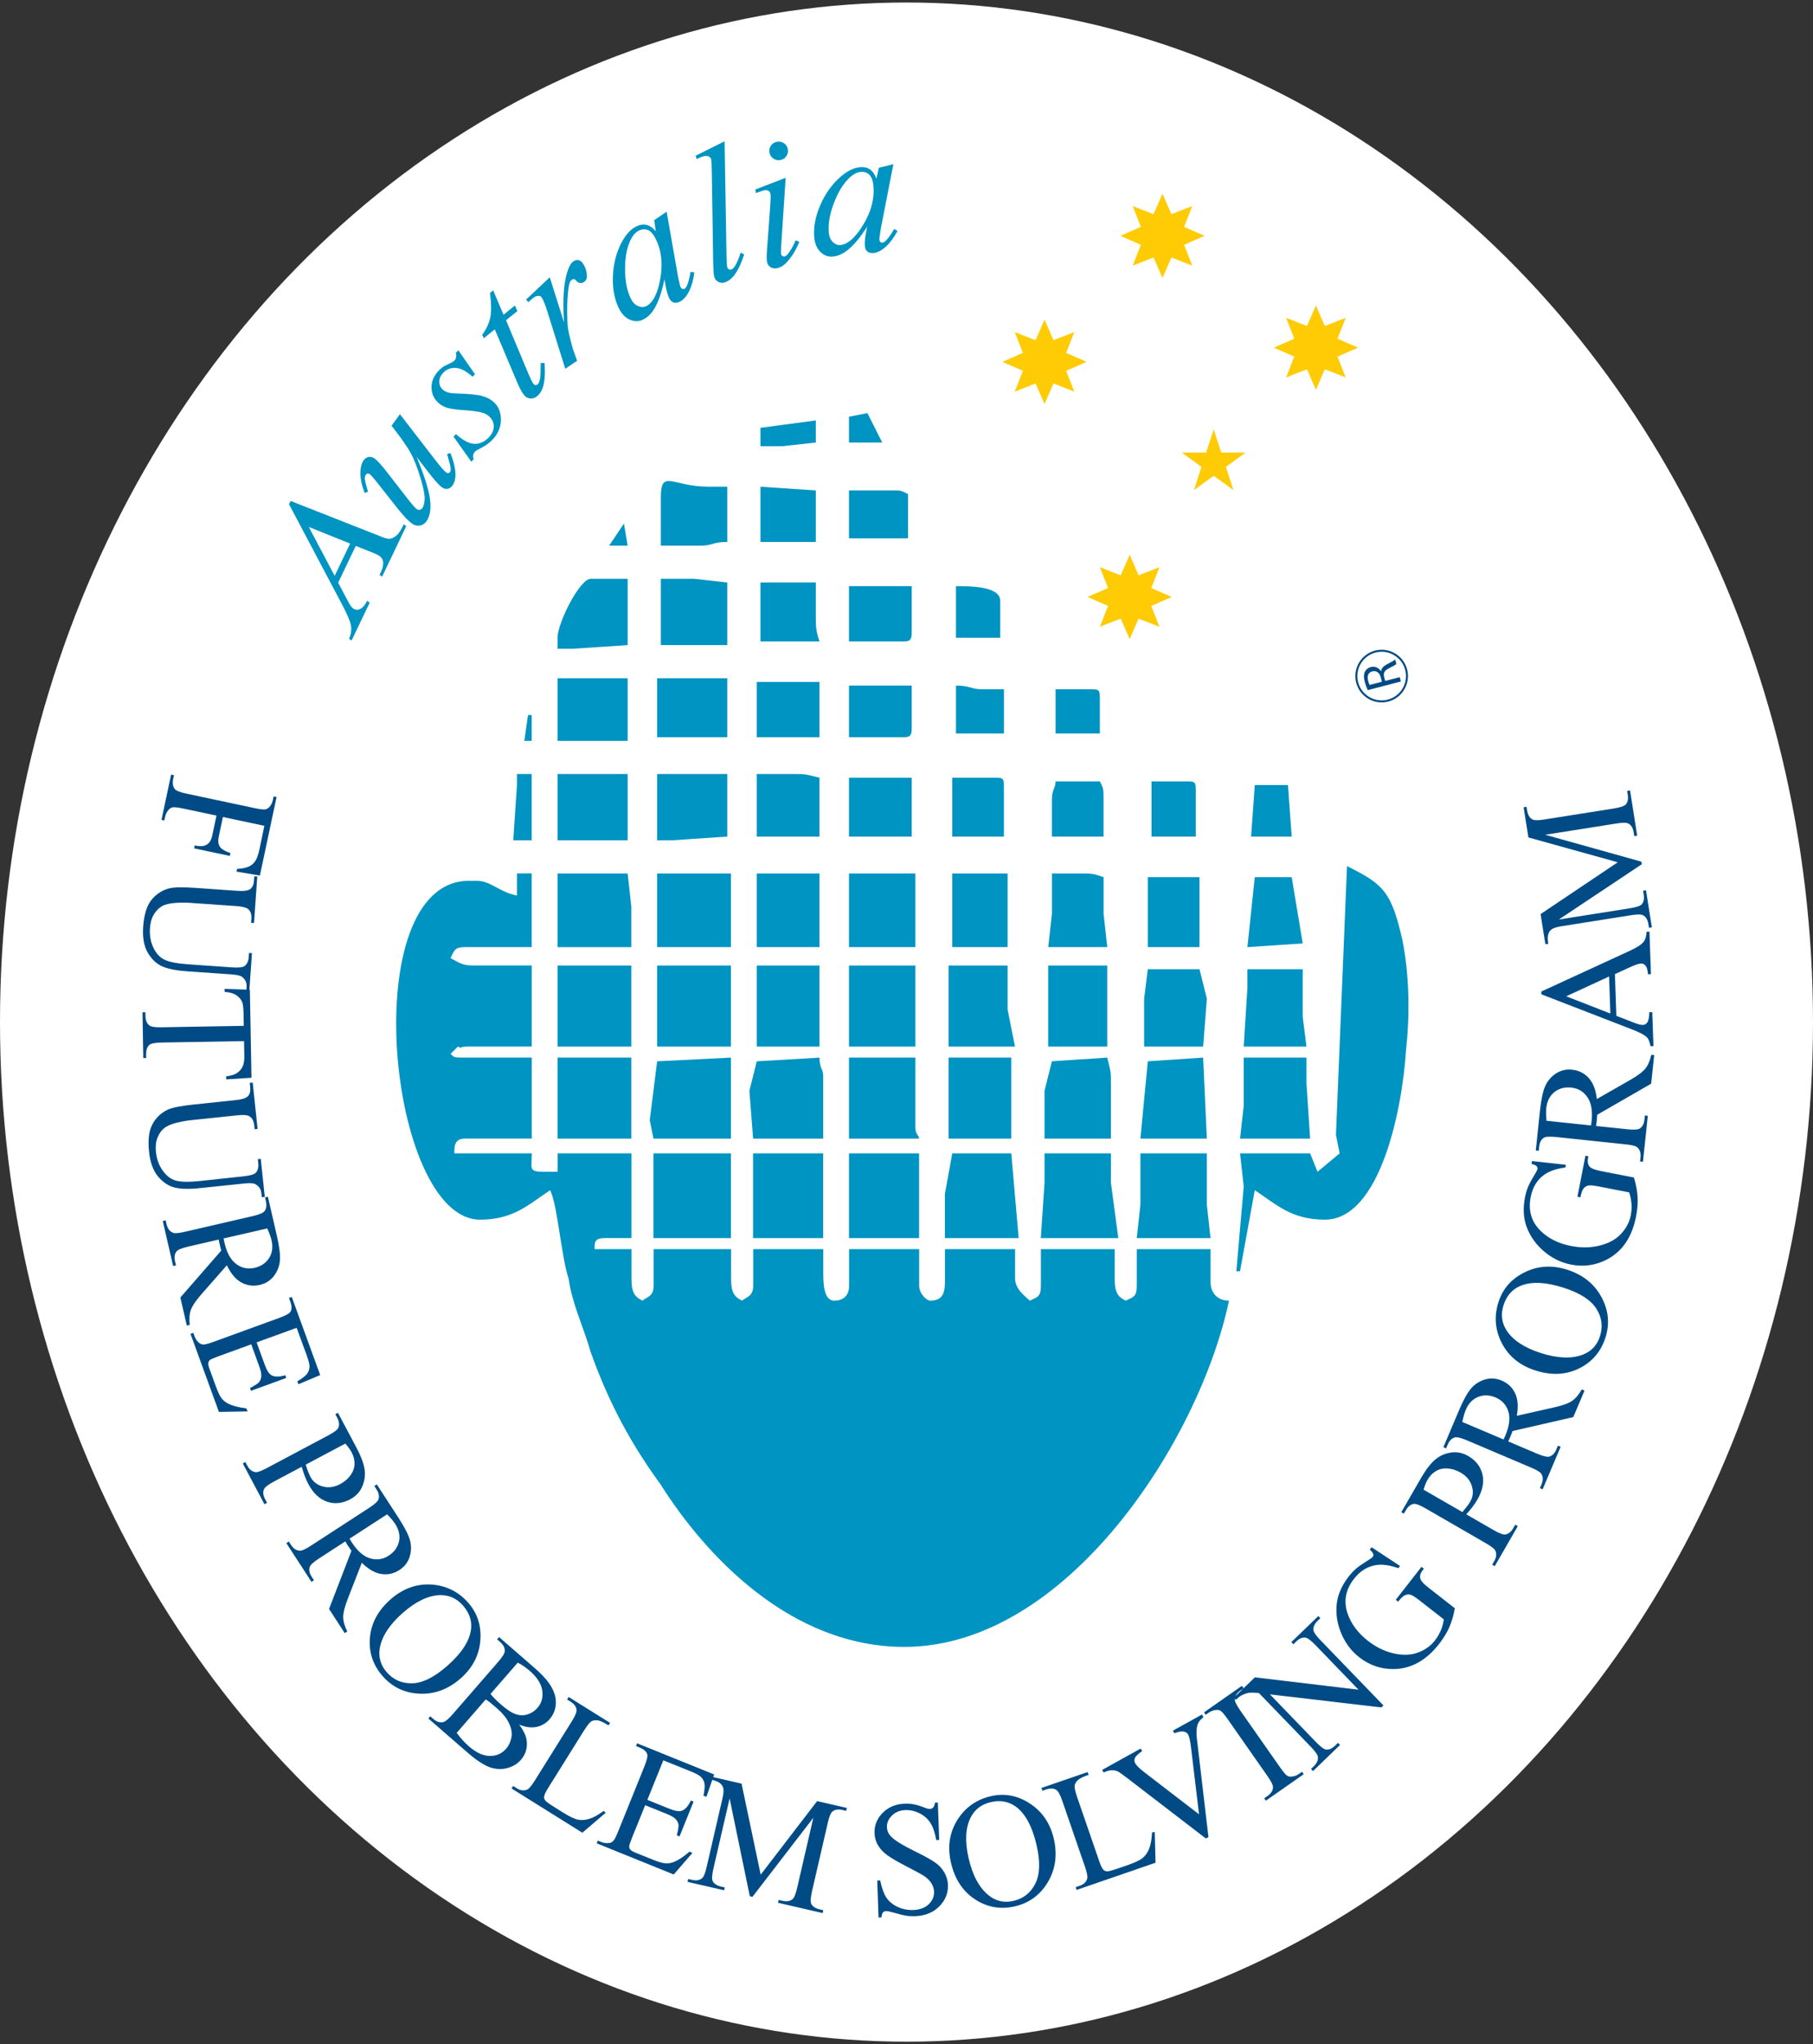 <?xml version="1.0" encoding="utf-8"?>
<!-- Generator: Adobe Illustrator 24.1.2, SVG Export Plug-In . SVG Version: 6.00 Build 0)  -->
<svg version="1.1" id="Layer_1" xmlns="http://www.w3.org/2000/svg" xmlns:xlink="http://www.w3.org/1999/xlink" x="0px" y="0px"
	 viewBox="0 0 454.34 512" style="enable-background:new 0 0 454.34 512;" xml:space="preserve">
<rect x="0" y="0" width="454.34" height="512" fill="#333333" stroke="none"/>
<style type="text/css">
	.st0{fill:#FFFFFF;}
	.st1{clip-path:url(#SVGID_2_);fill-rule:evenodd;clip-rule:evenodd;fill:#0094C2;}
	.st2{clip-path:url(#SVGID_2_);fill-rule:evenodd;clip-rule:evenodd;fill:#FFCB05;}
	.st3{clip-path:url(#SVGID_2_);fill:#004B85;}
	.st4{fill:#004B85;}
	.st5{fill:none;stroke:#004B85;stroke-width:0.5;stroke-miterlimit:10;}
</style>
<g>
	<g>
		<ellipse class="st0" cx="227.17" cy="256" rx="227.17" ry="255.37"/>
		<g>
			<defs>
				<path id="SVGID_1_" d="M227.16,497.65c116.95,0,211.74-108.18,211.74-241.64c0-133.46-94.79-241.65-211.74-241.65
					c-116.93,0-211.73,108.18-211.73,241.65C15.43,389.47,110.24,497.65,227.16,497.65"/>
			</defs>
			<clipPath id="SVGID_2_">
				<use xlink:href="#SVGID_1_"  style="overflow:visible;"/>
			</clipPath>
			<polygon class="st1" points="212.76,104.38 212.76,110.83 221.08,110.83 217.38,103.46 			"/>
			<polygon class="st1" points="190.57,107.15 190.57,111.76 196.12,111.76 204.44,110.83 204.44,105.3 			"/>
			<path class="st1" d="M212.76,134.82h14.79v-11.07c-1.85-0.92-1.85-0.92-3.7-0.92h-11.09V134.82z"/>
			<polygon class="st1" points="190.57,135.74 204.44,135.74 204.44,122.83 190.57,121.91 			"/>
			<polygon class="st1" points="152.66,136.66 157.29,136.66 156.36,131.13 			"/>
			<path class="st1" d="M165.61,124.67v11.99h10.17c2.77,0,2.77-0.92,6.47-0.92v-13.84h-4.62
				C168.38,121.91,165.61,117.29,165.61,124.67z"/>
			<path class="st1" d="M239.57,159.73h11.09v-9.22c0-3.69-7.4-3.69-11.09-3.69V159.73z"/>
			<path class="st1" d="M190.57,160.65h14.79c-0.92-2.77-0.92-3.69-0.92-6.46v-8.3h-13.87V160.65z"/>
			<path class="st1" d="M212.76,160.65h13.87c1.85,0,1.85-0.92,1.85-2.77v-11.07h-15.72V160.65z"/>
			<polygon class="st1" points="165.61,161.57 182.25,161.57 182.25,145.89 173.93,144.97 165.61,144.97 			"/>
			<path class="st1" d="M139.72,159.73v2.77h3.7l13.87-0.92v-16.61h-9.25C145.27,144.97,139.72,156.04,139.72,159.73z"/>
			<path class="st1" d="M239.57,183.71h12.02v-11.07h-5.55c-2.77,0-2.77-0.92-6.47-0.92V183.71z"/>
			<path class="st1" d="M264.53,183.71h11.09v-8.3c0-2.77,0-2.77-2.77-2.77h-8.32V183.71z"/>
			<rect x="164.68" y="169.88" class="st1" width="17.57" height="14.76"/>
			<rect x="189.64" y="170.8" class="st1" width="15.72" height="13.84"/>
			<path class="st1" d="M212.76,184.64h13.87c1.85,0,1.85-0.92,1.85-2.77v-10.15h-15.72V184.64z"/>
			<polygon class="st1" points="131.4,185.56 133.25,185.56 133.25,179.1 132.32,179.1 			"/>
			<rect x="139.72" y="169.88" class="st1" width="17.57" height="15.68"/>
			<path class="st1" d="M189.64,209.54h15.72v-14.76c-3.7-0.92-3.7-0.92-6.47-0.92h-9.25V209.54z"/>
			<rect x="212.76" y="194.78" class="st1" width="15.72" height="14.76"/>
			<path class="st1" d="M238.64,209.54h12.94v-11.99c0-2.77,0-2.77-2.77-2.77h-10.17V209.54z"/>
			<path class="st1" d="M263.61,200.32v9.22h12.94v-9.22c0-2.77,0-2.77-0.93-4.61h-11.09C264.53,197.55,263.61,197.55,263.61,200.32
				z"/>
			<path class="st1" d="M288.57,209.54h11.09v-11.07c0-2.77,0-2.77-2.77-2.77h-8.32V209.54z"/>
			<polygon class="st1" points="313.53,209.54 323.7,209.54 322.77,196.63 314.45,196.63 			"/>
			<polygon class="st1" points="129.55,196.63 128.63,210.47 133.25,210.47 133.25,193.86 129.55,193.86 			"/>
			<rect x="139.72" y="193.86" class="st1" width="17.57" height="16.61"/>
			<polygon class="st1" points="164.68,210.47 168.38,210.47 182.25,209.54 182.25,193.86 164.68,193.86 			"/>
			<polygon class="st1" points="139.72,237.22 158.21,237.22 158.21,227.07 157.29,218.77 139.72,218.77 			"/>
			<rect x="164.68" y="218.77" class="st1" width="18.49" height="18.45"/>
			<rect x="189.64" y="218.77" class="st1" width="15.72" height="18.45"/>
			<rect x="212.76" y="218.77" class="st1" width="16.64" height="18.45"/>
			<rect x="238.64" y="218.77" class="st1" width="13.87" height="18.45"/>
			<path class="st1" d="M263.61,228.91l-0.92,8.3h14.79l-0.92-8.3v-9.22c-2.77-0.92-2.77-0.92-6.47-0.92h-6.47V228.91z"/>
			<rect x="287.64" y="219.69" class="st1" width="12.95" height="17.53"/>
			<polygon class="st1" points="312.6,237.22 326.47,236.3 323.7,219.69 314.45,219.69 			"/>
			<rect x="139.72" y="241.83" class="st1" width="18.49" height="20.3"/>
			<rect x="164.68" y="241.83" class="st1" width="18.49" height="20.3"/>
			<rect x="189.64" y="241.83" class="st1" width="15.72" height="20.3"/>
			<rect x="212.76" y="241.83" class="st1" width="16.64" height="20.3"/>
			<polygon class="st1" points="237.72,262.13 254.36,262.13 252.51,252.9 252.51,241.83 237.72,241.83 			"/>
			<rect x="262.68" y="241.83" class="st1" width="14.79" height="20.3"/>
			<polygon class="st1" points="286.72,250.13 286.72,262.13 301.51,262.13 302.44,250.13 300.59,242.75 287.64,242.75 			"/>
			<polygon class="st1" points="312.6,247.37 311.68,262.13 327.4,262.13 326.47,254.75 326.47,242.75 312.6,242.75 			"/>
			<rect x="139.72" y="264.89" class="st1" width="18.49" height="20.3"/>
			<polygon class="st1" points="162.83,280.58 163.76,285.19 183.17,285.19 183.17,264.89 164.68,265.82 			"/>
			<path class="st1" d="M187.8,273.2l0.93,11.99h17.56v-15.68c0-1.84-0.92-1.84-0.92-4.61l-15.72,0.92L187.8,273.2z"/>
			<path class="st1" d="M212.76,285.19h17.56c0-0.92-0.92-0.92-0.92-2.77v-17.53h-16.64V285.19z"/>
			<rect x="237.72" y="264.89" class="st1" width="15.71" height="20.3"/>
			<path class="st1" d="M261.76,273.2v11.99h16.64v-13.84c0-2.77,0-2.77-0.92-6.46l-13.87,0.92L261.76,273.2z"/>
			<polygon class="st1" points="285.79,285.19 302.44,285.19 301.51,264.89 287.64,265.82 			"/>
			<polygon class="st1" points="311.68,276.89 310.76,285.19 328.32,285.19 327.4,271.35 327.4,264.89 311.68,264.89 			"/>
			<path class="st1" d="M334.79,284.27l0.93,4.61l-5.55,4.61l-1.85-4.61h-17.56l0.92,8.3l-1.85,21.22h0.92l3.7-20.3
				c5.55,3.69,9.24,7.38,17.56,7.38c13.87,0,19.42-27.67,20.34-42.44c0.93-8.3,0.93-18.45-0.92-27.67
				c-2.77-11.99-4.62-13.84-13.87-18.45L334.79,284.27z"/>
			<rect x="163.76" y="288.88" class="st1" width="19.41" height="21.22"/>
			<rect x="188.72" y="288.88" class="st1" width="17.56" height="21.22"/>
			<rect x="212.76" y="288.88" class="st1" width="17.56" height="21.22"/>
			<polygon class="st1" points="236.79,299.03 236.79,310.1 255.28,310.1 253.43,288.88 238.64,288.88 			"/>
			<polygon class="st1" points="261.76,296.26 260.83,310.1 280.25,310.1 278.4,296.26 278.4,288.88 261.76,288.88 			"/>
			<polygon class="st1" points="285.79,301.79 284.87,310.1 303.36,310.1 302.44,301.79 302.44,288.88 285.79,288.88 			"/>
			<path class="st1" d="M112.91,239.98c0.93-1.84,0.93-2.77,3.7-2.77h16.64v-18.45h-3.7v5.54c-4.62-0.92-6.47-3.69-10.17-3.69h-1.85
				c-28.66,0-20.34,84.87,2.77,84.87c8.32,0,12.02-3.69,17.57-7.38c1.85,3.69,2.77,16.6,4.62,22.14c0.92,6.46,3.7,11.99,5.55,18.45
				c4.62,12.92,10.17,23.06,17.57,33.21c11.09,17.53,32.36,40.59,61.02,40.59c40.68,0,73.96-51.66,81.36-86.72
				c-2.77,0-4.62-1.84-4.62-4.61v-8.3h-18.49v9.22c0,2.77-0.92,2.77-2.77,3.69c-1.85-0.92-2.77-1.84-2.77-5.53v-7.38h-18.49v9.22
				c0,2.77-0.92,2.77-2.77,3.69c-0.93-0.92-3.7-2.77-3.7-5.53v-7.38h-17.57v7.38c0,2.77,0,5.53-3.7,5.53
				c-0.93,0-2.77-1.84-2.77-3.69v-9.22h-17.56v9.22c0,2.77-1.85,3.69-3.7,3.69c-2.77,0-2.77-4.61-2.77-7.38v-5.53h-17.56v9.22
				c0,2.77-1.85,2.77-2.77,3.69c-1.85-0.92-2.77-1.84-2.77-5.53v-7.38h-19.41v9.22c0,2.77-1.85,2.77-2.78,3.69
				c-1.85-0.92-2.77-1.84-2.77-5.53v-7.38h-9.25c0-1.84,0-2.77,2.77-2.77h6.47v-21.22h-18.49v4.61h-3.7c-3.7,0-2.77-0.92-2.77-4.61
				h-19.42c0-1.84,0-3.69,2.77-3.69h16.64v-20.3h-17.57c-1.85,0-1.85,0-2.78-0.92l1.85-1.84c1.85,0.92-0.92,0,2.77,0h15.72v-20.3
				h-14.79C115.68,241.83,114.76,240.91,112.91,239.98z"/>
			<polygon class="st2" points="291.32,48.52 293.56,53.65 298.78,51.61 296.74,56.83 301.88,59.07 296.74,61.32 298.78,66.54 
				293.56,64.49 291.32,69.63 289.08,64.49 283.86,66.54 285.9,61.32 280.76,59.07 285.9,56.83 283.86,51.61 289.08,53.65 			"/>
			<polygon class="st2" points="261.76,80.07 264.01,85.21 269.23,83.17 267.18,88.39 272.32,90.63 267.18,92.88 269.23,98.09 
				264.01,96.05 261.76,101.19 259.52,96.05 254.3,98.09 256.34,92.88 251.21,90.63 256.34,88.39 254.3,83.17 259.52,85.21 			"/>
			<polygon class="st2" points="329.77,76.52 332.01,81.66 337.23,79.61 335.19,84.83 340.32,87.08 335.19,89.32 337.23,94.54 
				332.01,92.49 329.77,97.63 327.52,92.49 322.3,94.54 324.35,89.32 319.21,87.08 324.35,84.83 322.3,79.61 327.52,81.66 			"/>
			<polygon class="st2" points="283.1,138.97 285.34,144.1 290.56,142.06 288.52,147.28 293.65,149.52 288.52,151.77 290.56,156.99 
				285.34,154.94 283.1,160.08 280.85,154.94 275.63,156.99 277.68,151.77 272.54,149.52 277.68,147.28 275.63,142.06 280.85,144.1 
							"/>
			<polygon class="st2" points="304.16,107.56 306.05,113.35 312.14,113.36 307.21,116.94 309.09,122.74 304.16,119.17 
				299.22,122.74 301.09,116.94 296.17,113.36 302.26,113.35 			"/>
			<path class="st1" d="M215.69,43.06c-0.99,0.09-2,0.65-3.04,1.68c-1.47,1.46-2.7,3.54-3.72,6.24c-1.01,2.7-1.42,5.1-1.24,7.2
				c0.09,1.06,0.44,1.87,1.01,2.44c0.58,0.57,1.22,0.82,1.9,0.75c1.69-0.15,3.42-1.56,5.19-4.23c2.36-3.56,3.39-7.08,3.09-10.57
				c-0.12-1.32-0.45-2.25-1.02-2.8C217.31,43.22,216.58,42.99,215.69,43.06z M223.88,41.13l-3.16,16.19l-0.32,2.17
				c-0.03,0.2-0.04,0.37-0.03,0.51c0.02,0.25,0.12,0.46,0.29,0.63c0.14,0.13,0.3,0.18,0.49,0.16c0.2-0.02,0.45-0.16,0.76-0.43
				c0.57-0.51,1.29-1.51,2.18-3.01l0.84,0.49c-0.93,1.71-1.93,3.04-2.98,3.99c-1.06,0.94-2.08,1.46-3.04,1.54
				c-0.67,0.06-1.18-0.06-1.55-0.37c-0.36-0.3-0.57-0.77-0.63-1.41c-0.07-0.76,0.02-1.77,0.25-3.05l0.33-1.78
				c-1.8,2.83-3.51,4.85-5.13,6.06c-1.16,0.86-2.33,1.35-3.51,1.45c-1.14,0.1-2.15-0.28-3.06-1.15c-0.91-0.87-1.43-2.13-1.57-3.77
				c-0.21-2.47,0.3-5.14,1.54-8.01c1.25-2.87,2.94-5.22,5.08-7.07c1.67-1.46,3.29-2.26,4.89-2.4c0.95-0.08,1.76,0.09,2.43,0.53
				c0.67,0.45,1.22,1.22,1.65,2.35l0.61-2.73L223.88,41.13z"/>
			<path class="st1" d="M196.89,44.53l-1.12,16.99c-0.07,1.15-0.09,1.83-0.05,2.04c0.05,0.25,0.16,0.43,0.35,0.55
				c0.18,0.12,0.37,0.16,0.56,0.12c0.23-0.05,0.47-0.23,0.74-0.54c0.73-0.87,1.4-2.03,2.01-3.49l0.92,0.35
				c-0.7,1.81-1.64,3.4-2.81,4.78c-0.87,1.03-1.77,1.64-2.72,1.84c-0.62,0.13-1.17,0.05-1.65-0.23c-0.48-0.29-0.77-0.72-0.89-1.29
				c-0.12-0.56-0.13-1.54-0.03-2.93l0.8-10.88c0.13-1.77,0.16-2.88,0.06-3.31c-0.07-0.34-0.25-0.58-0.53-0.75
				c-0.28-0.17-0.63-0.2-1.04-0.11c-0.33,0.07-1.01,0.3-2.03,0.69l-0.19-0.89L196.89,44.53z"/>
			<path class="st1" d="M194.66,35.52c0.64-0.14,1.23-0.03,1.76,0.32c0.53,0.35,0.87,0.84,1.01,1.48c0.13,0.62,0.02,1.2-0.34,1.75
				c-0.35,0.55-0.84,0.88-1.47,1.01c-0.62,0.13-1.21,0.03-1.76-0.33c-0.54-0.36-0.88-0.84-1.01-1.47c-0.14-0.65-0.03-1.23,0.32-1.76
				C193.52,35.99,194.02,35.65,194.66,35.52z"/>
			<path class="st1" d="M181.58,35.39l0.49,28.95c0.03,1.44,0.1,2.32,0.19,2.61c0.07,0.22,0.19,0.38,0.38,0.49
				c0.18,0.1,0.38,0.12,0.6,0.06c0.28-0.09,0.55-0.3,0.8-0.66c0.58-0.85,1.11-2.04,1.57-3.58l0.88,0.49
				c-0.81,2.43-1.68,4.22-2.64,5.38c-0.71,0.83-1.45,1.37-2.25,1.61c-0.57,0.17-1.1,0.13-1.6-0.15c-0.5-0.27-0.83-0.66-0.98-1.17
				c-0.17-0.54-0.25-1.71-0.29-3.52l-0.35-22.83c-0.03-1.87-0.09-2.93-0.16-3.18c-0.11-0.36-0.34-0.6-0.7-0.75
				c-0.35-0.14-0.83-0.12-1.42,0.06c-0.34,0.11-0.85,0.32-1.52,0.63L174.33,39L181.58,35.39z"/>
			<path class="st1" d="M160.11,57.76c-0.9,0.44-1.64,1.32-2.24,2.66c-0.85,1.89-1.25,4.27-1.23,7.16c0.03,2.88,0.5,5.27,1.42,7.16
				c0.47,0.96,1.08,1.59,1.82,1.91c0.74,0.32,1.43,0.33,2.05,0.03c1.52-0.74,2.64-2.68,3.33-5.81c0.93-4.17,0.63-7.83-0.91-10.98
				c-0.58-1.19-1.23-1.94-1.96-2.25C161.67,57.33,160.91,57.37,160.11,57.76z M167.06,53.02l2.85,16.24l0.47,2.14
				c0.04,0.2,0.1,0.36,0.16,0.49c0.11,0.22,0.28,0.39,0.49,0.49l0.51-0.02c0.18-0.09,0.36-0.31,0.55-0.68
				c0.35-0.68,0.67-1.87,0.96-3.59l0.96,0.15c-0.26,1.93-0.71,3.53-1.36,4.79c-0.65,1.26-1.42,2.1-2.28,2.53
				c-0.6,0.29-1.13,0.36-1.58,0.21c-0.45-0.15-0.81-0.52-1.09-1.09c-0.33-0.68-0.62-1.66-0.86-2.94l-0.33-1.78
				c-0.67,3.29-1.54,5.79-2.62,7.49c-0.77,1.22-1.69,2.1-2.76,2.61c-1.03,0.5-2.11,0.51-3.27,0.02c-1.16-0.48-2.09-1.47-2.82-2.96
				c-1.08-2.23-1.57-4.9-1.44-8.03c0.14-3.12,0.87-5.93,2.21-8.42c1.03-1.96,2.27-3.29,3.7-3.99c0.86-0.42,1.67-0.54,2.46-0.37
				c0.79,0.18,1.58,0.7,2.38,1.6l-0.41-2.77L167.06,53.02z"/>
			<path class="st1" d="M131.82,75.05l5.96-5.6l3.56,11.3c-0.34-5.39-0.11-9.48,0.71-12.26c0.45-1.58,1.01-2.6,1.67-3.04
				c0.42-0.28,0.85-0.39,1.26-0.3c0.41,0.09,0.79,0.37,1.11,0.84c0.57,0.85,0.91,1.81,0.98,2.89c0.08,0.79-0.16,1.38-0.75,1.77
				c-0.3,0.2-0.62,0.28-0.97,0.23c-0.34-0.05-0.67-0.26-0.99-0.62c-0.2-0.23-0.36-0.35-0.5-0.37l-0.47,0.1
				c-0.22,0.15-0.39,0.34-0.52,0.57c-0.21,0.41-0.38,1.26-0.51,2.54c-0.22,1.99-0.28,4.41-0.17,7.28c0.03,1.22,0.21,2.5,0.55,3.83
				c0.45,1.84,0.74,2.94,0.86,3.29l1.03,2.86l-2.97,2l-4.53-14.46c-0.53-1.68-0.99-2.81-1.4-3.41c-0.16-0.23-0.38-0.36-0.68-0.38
				c-0.4-0.04-0.81,0.09-1.24,0.38c-0.27,0.18-0.74,0.58-1.38,1.18L131.82,75.05z"/>
			<path class="st1" d="M123.6,72.74l2.58,6.09l2.85-2.31l0.62,1.4l-2.84,2.29l5.55,13.25c0.6,1.43,1.03,2.31,1.3,2.65
				c0.17,0.21,0.35,0.33,0.54,0.36l0.47-0.12c0.3-0.25,0.54-0.78,0.69-1.61c0.09-0.48,0.14-1.75,0.13-3.81l0.97-0.03
				c0.2,2.53,0.07,4.53-0.38,6c-0.3,1.01-0.81,1.79-1.5,2.35c-0.53,0.43-1.1,0.62-1.71,0.56c-0.61-0.06-1.13-0.35-1.55-0.87
				c-0.53-0.65-1.15-1.81-1.84-3.47l-5.49-12.98l-2.74,2.22l-0.4-0.86c1.04-1.44,1.71-2.88,2.01-4.32c0.31-1.44,0.28-3.49-0.07-6.16
				L123.6,72.74z"/>
			<path class="st1" d="M114.86,87.73l4.17,6.01l-0.6,0.62c-1.56-1.39-2.96-2.13-4.2-2.21c-1.25-0.07-2.29,0.32-3.12,1.18
				c-0.67,0.7-1.02,1.44-1.03,2.21c-0.02,0.77,0.25,1.42,0.78,1.95c0.37,0.36,0.8,0.62,1.29,0.77c0.49,0.17,1.31,0.27,2.45,0.3
				c3,0.08,5.11,0.29,6.32,0.65c1.22,0.36,2.19,0.88,2.91,1.57c1.17,1.13,1.73,2.61,1.7,4.45c-0.03,1.84-0.76,3.5-2.19,4.98
				c-0.78,0.81-1.87,1.56-3.27,2.25c-0.49,0.23-0.83,0.46-1.03,0.66c-0.49,0.51-0.6,1.13-0.33,1.89l-0.6,0.63l-4.46-6.29l0.6-0.62
				c1.77,1.58,3.32,2.39,4.64,2.43c1.32,0.04,2.53-0.49,3.6-1.6c0.82-0.85,1.23-1.76,1.24-2.72c0.01-0.96-0.34-1.77-1.04-2.44
				c-0.45-0.43-0.95-0.75-1.5-0.94c-0.98-0.33-2.54-0.57-4.7-0.71c-2.15-0.15-3.68-0.36-4.55-0.65c-0.87-0.29-1.6-0.72-2.19-1.3
				c-1.09-1.05-1.62-2.33-1.61-3.85c0.01-1.52,0.62-2.89,1.82-4.14c0.35-0.36,0.69-0.66,1.02-0.9c0.18-0.12,0.66-0.37,1.44-0.74
				c0.77-0.36,1.25-0.64,1.44-0.84c0.46-0.48,0.59-1.14,0.38-1.96L114.86,87.73z"/>
			<path class="st1" d="M100.22,103.74l8.88,11.49c1.32,1.71,2.2,2.73,2.64,3.04c0.23,0.16,0.43,0.24,0.59,0.25l0.4-0.22
				c0.16-0.21,0.23-0.52,0.22-0.92c-0.01-0.4-0.31-1.62-0.91-3.66l0.84-0.25c0.85,2.14,1.27,4,1.26,5.59
				c-0.03,1.04-0.27,1.88-0.74,2.53c-0.36,0.49-0.77,0.77-1.25,0.85c-0.48,0.08-0.94-0.05-1.38-0.36c-0.43-0.32-0.93-0.81-1.53-1.48
				c-0.78-0.88-2.4-2.93-4.84-6.15c1.96,4.7,3.09,8.26,3.37,10.68c0.29,2.41-0.02,4.24-0.92,5.47c-0.42,0.58-0.98,0.93-1.67,1.04
				c-0.7,0.1-1.35-0.06-1.97-0.52c-0.94-0.68-2.19-2.02-3.75-3.99l-4.65-5.89c-1.11-1.43-1.83-2.25-2.17-2.5
				c-0.15-0.11-0.32-0.16-0.5-0.12c-0.19,0.02-0.32,0.1-0.42,0.23c-0.19,0.27-0.29,0.6-0.29,1c-0.01,0.4,0.26,1.51,0.79,3.32
				l-0.84,0.29c-0.78-2.01-1.13-3.8-1.05-5.36c0.04-1.2,0.31-2.14,0.81-2.82c0.34-0.47,0.77-0.75,1.27-0.83
				c0.51-0.07,1,0.05,1.47,0.4c0.68,0.49,1.72,1.63,3.1,3.41l4.82,6.21c1.31,1.7,2.18,2.71,2.63,3.04c0.24,0.17,0.49,0.24,0.75,0.18
				c0.26-0.05,0.49-0.21,0.68-0.47c0.3-0.42,0.49-1.11,0.55-2.08c0.07-0.97-0.2-2.53-0.82-4.69c-0.62-2.16-1.3-4.05-2.02-5.69
				c-0.73-1.63-2.17-3.86-4.31-6.66l-1.14-1.46L100.22,103.74z"/>
			<path class="st1" d="M77.39,131.98l6.48,12.25l3.87-8.08L77.39,131.98z M72.83,125.47l21.9,8.62c1.02,0.42,1.7,0.66,2.04,0.75
				c0.54,0.15,1.02,0.15,1.42-0.02c0.53-0.19,1.02-0.52,1.46-0.98c0.44-0.47,0.95-1.31,1.53-2.52l0.63,0.46l-6.05,12.65l-0.63-0.46
				l0.26-0.54c0.49-1.03,0.7-1.92,0.63-2.67c-0.05-0.52-0.3-0.99-0.78-1.41c-0.35-0.28-1.25-0.72-2.75-1.29l-3.34-1.32l-4.4,9.2
				l2.26,4.29c0.5,0.97,0.9,1.6,1.18,1.89c0.29,0.29,0.59,0.48,0.92,0.57c0.44,0.12,0.91,0.02,1.42-0.31
				c0.51-0.33,1.01-0.96,1.49-1.9l0.63,0.46l-4.55,9.5l-0.63-0.46c0.52-1.18,0.67-2.3,0.47-3.37c-0.21-1.06-0.93-2.75-2.15-5.08
				L72.43,126.3L72.83,125.47z"/>
			<path class="st3" d="M403.24,244.58l-10.75,4.96l11.07,4.31L403.24,244.58z M404.7,243.98l0.36,10.45l4.32,1.68
				c1.06,0.42,1.85,0.62,2.37,0.6c0.41-0.02,0.76-0.22,1.06-0.62c0.3-0.41,0.47-1.26,0.52-2.56l0.73-0.03l0.3,8.5l-0.73,0.03
				c-0.24-1.12-0.53-1.84-0.86-2.16c-0.66-0.66-1.98-1.36-3.96-2.11l-22.54-8.72l-0.02-0.69l22.12-10.18
				c1.78-0.82,2.93-1.55,3.44-2.18c0.52-0.64,0.79-1.51,0.82-2.61l0.73-0.03l0.37,10.65l-0.73,0.03c-0.09-1.07-0.3-1.79-0.62-2.16
				c-0.31-0.37-0.69-0.55-1.13-0.53c-0.59,0.02-1.49,0.32-2.74,0.9L404.7,243.98z M398.72,281.89c0.03-0.26,0.05-0.48,0.08-0.66
				c0.02-0.18,0.05-0.34,0.06-0.45c0.27-2.56-0.08-4.55-1.06-5.97c-0.97-1.42-2.32-2.22-4.03-2.4c-1.68-0.18-3.1,0.21-4.26,1.14
				c-1.16,0.94-1.83,2.27-2.01,4.01c-0.08,0.76-0.06,1.81,0.05,3.15L398.72,281.89z M414.54,264.26l-0.76,7.17l-13.51,7.78
				c-0.05,0.67-0.09,1.22-0.14,1.65c-0.02,0.17-0.04,0.35-0.06,0.55c-0.03,0.2-0.05,0.4-0.09,0.61l7.8,0.82
				c1.69,0.18,2.76,0.1,3.21-0.22c0.63-0.45,1.01-1.17,1.11-2.17l0.11-1.06l0.73,0.08l-1.21,11.51l-0.73-0.08l0.11-1.01
				c0.12-1.14-0.17-1.99-0.85-2.55c-0.38-0.32-1.34-0.57-2.87-0.72l-17.36-1.83c-1.69-0.18-2.76-0.1-3.2,0.22
				c-0.64,0.45-1.01,1.19-1.11,2.21l-0.11,1.01l-0.74-0.08l1.03-9.78c0.3-2.85,0.73-4.94,1.29-6.24c0.56-1.31,1.44-2.38,2.66-3.21
				c1.22-0.82,2.6-1.16,4.15-0.99c1.65,0.17,3.03,0.86,4.13,2.07c1.1,1.2,1.78,2.96,2.04,5.27l8.29-4.74
				c1.9-1.08,3.2-2.05,3.87-2.89c0.67-0.85,1.17-2,1.49-3.45L414.54,264.26z M383.92,290.8l8.49,0.94l-0.13,0.68
				c-2.22,0.29-3.96,0.88-5.23,1.77c-1.83,1.28-2.98,3.16-3.46,5.64c-0.66,3.38,0.18,6.21,2.51,8.48c1.97,1.91,4.51,3.17,7.63,3.77
				c2.53,0.49,4.93,0.45,7.2-0.12c2.28-0.58,4.06-1.56,5.33-2.95c1.28-1.39,2.09-2.93,2.41-4.6c0.19-0.98,0.25-1.94,0.18-2.91
				c-0.07-0.96-0.27-1.91-0.58-2.85l-7.67-1.49c-1.33-0.26-2.21-0.33-2.67-0.21c-0.45,0.12-0.82,0.37-1.12,0.76
				c-0.3,0.38-0.55,1.11-0.76,2.17l-0.74-0.14l2-10.27l0.74,0.15l-0.09,0.49c-0.2,1.02,0.01,1.78,0.61,2.29
				c0.43,0.35,1.36,0.67,2.77,0.94l8.12,1.58c0.51,1.66,0.82,3.26,0.92,4.78c0.1,1.54-0.03,3.19-0.38,4.98
				c-1,5.12-3.39,8.69-7.19,10.72c-2.86,1.52-5.89,1.96-9.11,1.33c-2.33-0.45-4.46-1.45-6.38-2.99c-2.28-1.82-3.88-4.03-4.8-6.61
				c-0.76-2.16-0.87-4.57-0.36-7.21c0.19-0.97,0.43-1.83,0.75-2.59c0.31-0.76,0.87-1.81,1.69-3.15c0.41-0.67,0.64-1.14,0.69-1.39
				c0.05-0.25-0.02-0.48-0.22-0.7c-0.19-0.22-0.62-0.41-1.27-0.58L383.92,290.8z M376.8,326.87c-0.75,2.3-0.49,4.42,0.76,6.37
				c1.56,2.41,4.38,4.29,8.48,5.62c4.2,1.36,7.72,1.51,10.56,0.46c2.17-0.82,3.62-2.36,4.35-4.62c0.78-2.41,0.49-4.71-0.88-6.89
				c-1.37-2.18-4.08-3.94-8.14-5.25c-4.39-1.43-7.95-1.62-10.67-0.59C379.08,322.79,377.6,324.42,376.8,326.87z M375.54,326.07
				c1.08-3.34,3.28-5.82,6.61-7.44c3.33-1.62,6.88-1.82,10.67-0.59c3.91,1.27,6.74,3.56,8.52,6.86c1.78,3.3,2.1,6.7,0.96,10.2
				c-1.15,3.53-3.37,6.09-6.67,7.69c-3.3,1.59-6.94,1.74-10.93,0.44c-4.08-1.33-6.95-3.79-8.63-7.41
				C374.62,332.67,374.45,329.43,375.54,326.07z M376.8,360.54c0.1-0.24,0.19-0.44,0.26-0.6l0.19-0.41
				c1.01-2.37,1.25-4.38,0.74-6.02c-0.52-1.64-1.57-2.8-3.16-3.48c-1.55-0.66-3.02-0.7-4.41-0.15c-1.38,0.56-2.42,1.64-3.1,3.24
				c-0.3,0.71-0.59,1.72-0.87,3.03L376.8,360.54z M397.08,348.3l-2.82,6.64l-15.2,3.48c-0.24,0.63-0.44,1.14-0.61,1.53
				c-0.07,0.16-0.14,0.33-0.22,0.51c-0.08,0.18-0.17,0.36-0.27,0.56l7.22,3.07c1.57,0.66,2.61,0.9,3.14,0.72
				c0.74-0.24,1.3-0.82,1.69-1.75l0.41-0.98l0.68,0.29l-4.52,10.65l-0.68-0.29l0.4-0.93c0.45-1.05,0.42-1.95-0.07-2.69
				c-0.27-0.42-1.12-0.93-2.53-1.53l-16.07-6.82c-1.56-0.66-2.61-0.9-3.13-0.72c-0.74,0.25-1.31,0.85-1.71,1.79l-0.4,0.93
				l-0.68-0.29l3.84-9.06c1.12-2.64,2.14-4.5,3.06-5.59c0.91-1.09,2.07-1.86,3.48-2.29c1.41-0.43,2.82-0.34,4.25,0.26
				c1.53,0.65,2.65,1.71,3.35,3.18c0.7,1.47,0.84,3.35,0.42,5.64l9.31-2.1c2.14-0.47,3.66-1.02,4.55-1.64
				c0.89-0.62,1.7-1.57,2.43-2.87L397.08,348.3z M366.47,378.72c0.47-0.55,0.87-1.04,1.2-1.47c0.33-0.44,0.59-0.83,0.78-1.16
				c0.69-1.19,0.83-2.49,0.4-3.9c-0.43-1.4-1.37-2.53-2.84-3.37c-1.01-0.58-2.07-0.92-3.18-1.01c-1.11-0.09-2.1,0.12-2.96,0.63
				c-0.88,0.51-1.59,1.25-2.14,2.22c-0.34,0.58-0.67,1.4-0.98,2.45L366.47,378.72z M367.46,379.29l6.81,3.93
				c1.47,0.85,2.48,1.21,3.03,1.1c0.76-0.14,1.39-0.66,1.9-1.54l0.52-0.9l0.64,0.37l-5.78,10.02l-0.64-0.37l0.51-0.88
				c0.57-0.99,0.65-1.88,0.26-2.68c-0.23-0.44-1.01-1.04-2.34-1.81l-15.12-8.73c-1.47-0.85-2.48-1.22-3.01-1.12
				c-0.76,0.15-1.41,0.68-1.92,1.56l-0.51,0.88l-0.64-0.37l4.95-8.57c1.21-2.09,2.38-3.61,3.5-4.57c1.13-0.97,2.45-1.56,3.95-1.79
				c1.51-0.24,2.95,0.05,4.36,0.86c1.91,1.1,3.1,2.63,3.57,4.58c0.47,1.95,0.04,4.08-1.29,6.38c-0.32,0.56-0.72,1.15-1.18,1.76
				C368.57,377.99,368.05,378.63,367.46,379.29z M343.72,387.53l7.14,4.7l-0.43,0.55c-2.11-0.75-3.93-1.02-5.46-0.8
				c-2.21,0.31-4.09,1.46-5.65,3.45c-2.12,2.71-2.66,5.61-1.62,8.69c0.89,2.6,2.58,4.87,5.08,6.83c2.03,1.59,4.19,2.64,6.47,3.17
				c2.29,0.52,4.32,0.45,6.09-0.21c1.77-0.66,3.19-1.66,4.23-3c0.62-0.79,1.1-1.62,1.48-2.51c0.38-0.89,0.63-1.82,0.77-2.8
				l-6.16-4.81c-1.07-0.83-1.83-1.3-2.28-1.39c-0.45-0.1-0.9-0.04-1.34,0.17c-0.44,0.2-0.99,0.73-1.67,1.59l-0.59-0.47l6.44-8.24
				l0.6,0.46l-0.31,0.39c-0.64,0.82-0.8,1.59-0.5,2.32c0.22,0.51,0.91,1.21,2.05,2.1l6.52,5.09c-0.29,1.71-0.75,3.27-1.35,4.68
				c-0.61,1.41-1.48,2.83-2.6,4.27c-3.21,4.11-6.97,6.2-11.28,6.28c-3.23,0.05-6.13-0.93-8.72-2.95c-1.87-1.46-3.31-3.31-4.33-5.56
				c-1.21-2.66-1.63-5.35-1.28-8.07c0.31-2.27,1.3-4.46,2.96-6.59c0.61-0.78,1.22-1.43,1.84-1.97c0.62-0.54,1.59-1.21,2.93-2.04
				c0.68-0.41,1.09-0.72,1.25-0.92c0.16-0.2,0.2-0.44,0.13-0.72c-0.07-0.28-0.36-0.65-0.87-1.09L343.72,387.53z M309.21,425.2
				l5.27-5.09l25.96,3.1L329.62,412c-1.15-1.19-2.01-1.81-2.56-1.85c-0.75-0.06-1.5,0.28-2.26,1.02l-0.67,0.65l-0.52-0.53l6.77-6.53
				l0.51,0.53l-0.69,0.66c-0.82,0.8-1.16,1.61-1.03,2.43c0.09,0.51,0.66,1.31,1.71,2.4l15.81,16.37l-0.52,0.5l-27.92-3.27
				l11.56,11.97c1.15,1.19,2,1.81,2.55,1.86c0.75,0.05,1.51-0.29,2.26-1.02l0.68-0.66l0.51,0.53l-6.76,6.53l-0.51-0.53l0.67-0.65
				c0.83-0.8,1.18-1.62,1.04-2.45c-0.08-0.5-0.66-1.3-1.7-2.39l-13.05-13.51c-1.2-0.12-2.05-0.14-2.54-0.07
				c-0.5,0.07-1.11,0.29-1.85,0.65c-0.36,0.19-0.82,0.55-1.38,1.09L309.21,425.2z M326.3,443.77l0.42,0.6l-9.49,6.64l-0.42-0.6
				l0.79-0.55c0.91-0.64,1.39-1.37,1.42-2.19c0.02-0.53-0.43-1.46-1.36-2.79l-10.01-14.3c-0.78-1.12-1.37-1.81-1.76-2.07
				c-0.3-0.2-0.69-0.27-1.16-0.23c-0.66,0.07-1.25,0.3-1.78,0.66l-0.79,0.55l-0.42-0.61l9.49-6.64l0.42,0.61l-0.8,0.56
				c-0.9,0.63-1.37,1.36-1.41,2.18c-0.02,0.54,0.42,1.47,1.35,2.8l10.01,14.29c0.78,1.12,1.37,1.81,1.76,2.07
				c0.3,0.2,0.69,0.27,1.18,0.22c0.65-0.07,1.24-0.28,1.76-0.65L326.3,443.77z M301.22,429.43l0.36,0.65
				c-0.76,0.61-1.24,1.23-1.46,1.85c-0.29,0.91-0.36,2.09-0.18,3.52l2.9,24.67l-0.64,0.36l-20.14-15.46
				c-1.04-0.79-1.7-1.25-2.02-1.38c-0.49-0.2-1-0.28-1.54-0.25c-0.54,0.03-1.18,0.22-1.93,0.56l-0.36-0.65l9.65-5.35l0.36,0.65
				c-1.04,0.71-1.64,1.29-1.82,1.73c-0.17,0.44-0.15,0.88,0.08,1.3c0.32,0.58,1.09,1.34,2.31,2.27l13.69,10.52l-2.01-16.76
				c-0.2-1.65-0.44-2.74-0.74-3.26c-0.19-0.34-0.53-0.57-1.04-0.69c-0.51-0.11-1.19-0.02-2.07,0.3l-0.33,0.11l-0.36-0.65
				L301.22,429.43z M288.71,458.95l0.67-0.08l0.2,7.68l-19.78,6.81l-0.24-0.69l0.96-0.33c1.08-0.37,1.73-0.99,1.95-1.85
				c0.12-0.5-0.07-1.47-0.57-2.93l-5.68-16.48c-0.55-1.6-1.07-2.53-1.56-2.81c-0.68-0.38-1.5-0.41-2.47-0.08l-0.96,0.33l-0.24-0.7
				l11.57-3.98l0.24,0.7c-1.36,0.46-2.27,0.9-2.73,1.36c-0.46,0.45-0.71,0.91-0.77,1.39c-0.06,0.47,0.17,1.47,0.69,2.99l5.53,16.04
				c0.36,1.04,0.71,1.72,1.04,2.04c0.24,0.21,0.54,0.33,0.9,0.35c0.36,0.01,1.36-0.26,3-0.83l1.87-0.64
				c1.96-0.68,3.29-1.29,3.98-1.85c0.69-0.56,1.24-1.32,1.64-2.28C288.35,462.14,288.61,460.75,288.71,458.95z M248.27,451.38
				c-2.36,0.55-4.04,1.86-5.07,3.93c-1.27,2.58-1.42,5.97-0.45,10.16c0.99,4.3,2.68,7.39,5.05,9.28c1.82,1.44,3.88,1.89,6.2,1.35
				c2.47-0.57,4.29-2.01,5.45-4.31c1.16-2.3,1.27-5.53,0.31-9.68c-1.04-4.5-2.7-7.65-4.99-9.46
				C252.94,451.23,250.78,450.8,248.27,451.38z M248.31,449.88c3.42-0.79,6.68-0.18,9.78,1.84c3.1,2.02,5.1,4.96,6,8.84
				c0.92,4,0.42,7.61-1.49,10.83c-1.91,3.23-4.67,5.25-8.25,6.08c-3.62,0.84-6.96,0.25-10.02-1.76c-3.06-2.01-5.06-5.06-6.01-9.14
				c-0.97-4.18-0.33-7.91,1.9-11.21C242.18,452.5,244.87,450.68,248.31,449.88z M235.03,451.49l0.33,9.34l-0.74,0.03
				c-0.31-1.79-0.78-3.2-1.43-4.24c-0.66-1.05-1.57-1.86-2.73-2.44c-1.16-0.59-2.35-0.86-3.57-0.82c-1.38,0.05-2.51,0.51-3.38,1.38
				c-0.87,0.87-1.29,1.85-1.25,2.92c0.03,0.82,0.34,1.57,0.94,2.22c0.86,0.97,2.86,2.23,6.01,3.77c2.57,1.26,4.33,2.25,5.27,2.94
				c0.95,0.69,1.69,1.52,2.22,2.48c0.53,0.97,0.82,1.98,0.86,3.06c0.07,2.05-0.66,3.83-2.19,5.37c-1.54,1.54-3.55,2.35-6.04,2.44
				c-0.79,0.03-1.52-0.01-2.22-0.11c-0.41-0.05-1.27-0.26-2.58-0.63c-1.31-0.38-2.14-0.56-2.48-0.54c-0.33,0.01-0.59,0.12-0.78,0.33
				c-0.18,0.2-0.31,0.62-0.38,1.25l-0.73,0.03l-0.32-9.26l0.73-0.03c0.41,1.92,0.93,3.36,1.55,4.3c0.62,0.94,1.54,1.71,2.76,2.3
				c1.22,0.59,2.55,0.86,3.98,0.81c1.66-0.06,2.96-0.54,3.89-1.45c0.93-0.91,1.37-1.96,1.33-3.16c-0.02-0.67-0.23-1.33-0.61-1.99
				c-0.39-0.67-0.98-1.27-1.77-1.83c-0.53-0.38-1.97-1.17-4.33-2.39c-2.36-1.21-4.03-2.19-5.04-2.92c-1-0.74-1.77-1.57-2.31-2.47
				c-0.54-0.91-0.82-1.93-0.86-3.05c-0.07-1.93,0.61-3.63,2.05-5.08c1.44-1.45,3.3-2.22,5.6-2.3c1.43-0.05,2.97,0.24,4.6,0.89
				c0.75,0.31,1.29,0.45,1.59,0.44c0.35-0.01,0.63-0.12,0.84-0.34c0.21-0.22,0.37-0.64,0.49-1.26L235.03,451.49z M187.9,474.93
				l-5.06-24.49l-4.06,17.59c-0.37,1.62-0.43,2.66-0.17,3.15c0.35,0.65,1.05,1.1,2.08,1.34l0.93,0.21l-0.16,0.72l-9.16-2.11
				l0.17-0.71l0.93,0.21c1.11,0.26,1.98,0.1,2.6-0.47c0.38-0.34,0.74-1.26,1.08-2.73l3.97-17.2c0.27-1.17,0.34-2.04,0.2-2.61
				c-0.1-0.42-0.36-0.81-0.78-1.17c-0.43-0.37-1.18-0.67-2.25-0.92l0.17-0.72l7.45,1.72l4.79,22.8l14.15-18.43l7.45,1.72l-0.17,0.72
				l-0.91-0.21c-1.13-0.26-2-0.11-2.62,0.46c-0.38,0.35-0.75,1.26-1.08,2.74l-3.97,17.2c-0.37,1.62-0.42,2.67-0.15,3.15
				c0.35,0.65,1.04,1.1,2.08,1.34l0.91,0.21l-0.16,0.72l-11.18-2.58l0.16-0.72l0.93,0.22c1.13,0.26,1.99,0.1,2.61-0.47
				c0.38-0.34,0.74-1.26,1.08-2.73l4.06-17.59l-15.26,19.81L187.9,474.93z M166.23,440.9l-4,9.9l5.5,2.22
				c1.43,0.58,2.47,0.75,3.12,0.51c0.87-0.31,1.63-1.16,2.28-2.56l0.68,0.27l-3.52,8.72l-0.68-0.28c0.32-1.28,0.46-2.14,0.43-2.55
				c-0.05-0.52-0.28-1.01-0.68-1.46c-0.41-0.45-1.13-0.89-2.18-1.31l-5.5-2.22l-3.34,8.26c-0.45,1.11-0.67,1.81-0.67,2.08
				c0,0.28,0.1,0.54,0.29,0.78c0.19,0.24,0.63,0.5,1.32,0.78l4.25,1.71c1.41,0.57,2.48,0.89,3.2,0.95c0.72,0.07,1.49-0.07,2.32-0.41
				c1.07-0.45,2.32-1.29,3.74-2.51l0.74,0.3l-4.69,5.41l-19.3-7.8l0.28-0.68l0.89,0.36c0.59,0.24,1.21,0.32,1.85,0.25
				c0.48-0.03,0.86-0.22,1.16-0.56c0.3-0.34,0.69-1.12,1.19-2.34l6.57-16.27c0.64-1.59,0.88-2.63,0.71-3.13
				c-0.24-0.67-0.88-1.21-1.91-1.63l-0.89-0.36l0.28-0.69l19.3,7.8l-1.94,5.6l-0.73-0.29c0.27-1.42,0.35-2.44,0.24-3.06
				c-0.12-0.62-0.43-1.18-0.94-1.69c-0.42-0.38-1.25-0.83-2.49-1.33L166.23,440.9z M151.3,453.57l0.48,0.47l-5.84,4.99l-17.74-11.08
				l0.39-0.62l0.87,0.54c0.97,0.61,1.86,0.72,2.67,0.35c0.46-0.22,1.1-0.98,1.91-2.28l9.24-14.78c0.89-1.43,1.3-2.42,1.2-2.98
				c-0.13-0.77-0.62-1.42-1.49-1.97l-0.87-0.54l0.39-0.63l10.37,6.48l-0.39,0.63c-1.21-0.77-2.13-1.2-2.77-1.26
				c-0.64-0.07-1.16,0.02-1.56,0.27c-0.4,0.25-1.04,1.05-1.89,2.41l-8.99,14.39c-0.58,0.93-0.89,1.63-0.93,2.09
				c-0.02,0.32,0.08,0.62,0.29,0.91c0.21,0.29,1.05,0.89,2.53,1.81l1.67,1.05c1.76,1.1,3.07,1.74,3.94,1.93
				c0.87,0.18,1.81,0.13,2.8-0.16C148.6,455.3,149.83,454.63,151.3,453.57z M114.45,434.02c0.93,1.28,1.96,2.42,3.09,3.4
				c1.82,1.58,3.55,2.37,5.22,2.38c1.66,0.01,3.01-0.59,4.06-1.79c0.69-0.79,1.14-1.74,1.34-2.85c0.21-1.11,0-2.3-0.6-3.56
				c-0.6-1.26-1.63-2.52-3.06-3.77c-0.62-0.54-1.17-0.99-1.62-1.36c-0.46-0.36-0.85-0.64-1.16-0.82L114.45,434.02z M122.93,424.27
				c0.31,0.4,0.69,0.82,1.13,1.27c0.45,0.45,0.95,0.92,1.53,1.42c1.46,1.27,2.7,2.08,3.71,2.4c1.01,0.33,2,0.33,2.96,0.02
				c0.95-0.31,1.77-0.85,2.44-1.63c1.04-1.19,1.43-2.63,1.19-4.32c-0.24-1.69-1.29-3.34-3.16-4.96c-1.01-0.87-2-1.55-2.99-2.03
				L122.93,424.27z M130.09,431.94c1.16,1.53,1.8,2.93,1.92,4.2c0.17,1.77-0.32,3.31-1.48,4.65c-0.88,1.01-2.05,1.7-3.49,2.07
				c-1.45,0.37-2.91,0.28-4.4-0.26c-1.49-0.55-3.38-1.81-5.67-3.81l-9.62-8.36l0.48-0.56l0.76,0.66c0.85,0.74,1.7,1,2.54,0.78
				c0.53-0.15,1.3-0.79,2.29-1.93l11.45-13.17c1.1-1.26,1.64-2.18,1.64-2.76c-0.01-0.78-0.4-1.51-1.17-2.18l-0.76-0.67l0.49-0.56
				l8.81,7.65c1.65,1.43,2.86,2.7,3.64,3.8c1.19,1.67,1.79,3.3,1.78,4.91c-0.01,1.61-0.53,3-1.57,4.2
				c-0.89,1.02-1.99,1.67-3.31,1.94C133.09,432.8,131.65,432.6,130.09,431.94z M116.05,402.16c-1.59-1.83-3.54-2.7-5.85-2.63
				c-2.87,0.09-5.93,1.55-9.18,4.37c-3.33,2.9-5.27,5.84-5.83,8.81c-0.41,2.28,0.16,4.31,1.72,6.11c1.67,1.92,3.79,2.84,6.36,2.79
				c2.58-0.05,5.48-1.47,8.7-4.27c3.48-3.03,5.49-5.98,6.01-8.84C118.38,406.21,117.74,404.1,116.05,402.16z M117.39,401.49
				c2.3,2.65,3.29,5.81,2.97,9.5c-0.32,3.69-1.99,6.84-4.99,9.45c-3.1,2.69-6.52,3.95-10.26,3.77c-3.75-0.18-6.82-1.65-9.24-4.43
				c-2.44-2.8-3.49-6.03-3.16-9.67c0.34-3.65,2.09-6.84,5.25-9.6c3.24-2.81,6.84-4,10.8-3.58
				C112.2,397.31,115.07,398.83,117.39,401.49z M87.59,385.39c0.14,0.22,0.26,0.4,0.35,0.56l0.24,0.39c1.4,2.16,2.93,3.49,4.57,3.97
				c1.65,0.5,3.2,0.27,4.65-0.67c1.41-0.92,2.28-2.11,2.59-3.57c0.31-1.46-0.01-2.92-0.95-4.38c-0.42-0.64-1.09-1.45-2.02-2.41
				L87.59,385.39z M86.39,409.04l-3.93-6.05l5.61-14.55c-0.38-0.55-0.69-1.01-0.93-1.37l-0.3-0.47c-0.1-0.17-0.21-0.34-0.31-0.53
				l-6.58,4.27c-1.43,0.92-2.21,1.66-2.35,2.19c-0.21,0.75-0.05,1.54,0.5,2.38l0.58,0.89l-0.62,0.4l-6.3-9.7l0.62-0.4l0.55,0.85
				c0.62,0.96,1.38,1.44,2.27,1.45c0.5,0.01,1.4-0.41,2.69-1.24l14.64-9.51c1.43-0.93,2.2-1.66,2.35-2.19
				c0.21-0.75,0.03-1.56-0.52-2.42l-0.55-0.85l0.62-0.4l5.36,8.25c1.56,2.41,2.54,4.29,2.93,5.66c0.39,1.37,0.38,2.75-0.04,4.16
				c-0.43,1.41-1.29,2.53-2.6,3.38c-1.39,0.9-2.89,1.24-4.51,0.99c-1.61-0.24-3.24-1.18-4.9-2.81l-3.47,8.9
				c-0.8,2.04-1.19,3.6-1.19,4.69c0.01,1.09,0.35,2.29,1.02,3.62L86.39,409.04z M76.61,366.84c0.22,0.69,0.42,1.29,0.62,1.8
				c0.2,0.51,0.39,0.93,0.57,1.27c0.65,1.22,1.68,2.02,3.1,2.41c1.41,0.38,2.87,0.18,4.37-0.62c1.03-0.55,1.88-1.27,2.54-2.16
				c0.66-0.9,1.01-1.84,1.03-2.85c0.03-1.01-0.22-2.01-0.75-2.99c-0.32-0.59-0.83-1.31-1.55-2.13L76.61,366.84z M75.61,367.38
				l-6.95,3.69c-1.5,0.8-2.34,1.46-2.53,1.99c-0.28,0.72-0.18,1.53,0.3,2.43l0.49,0.92l-0.65,0.34l-5.43-10.22l0.65-0.34l0.47,0.89
				c0.54,1.01,1.25,1.55,2.13,1.64c0.49,0.04,1.42-0.3,2.78-1.02l15.41-8.19c1.5-0.8,2.35-1.45,2.54-1.96
				c0.27-0.73,0.17-1.55-0.31-2.45l-0.47-0.89l0.65-0.35l4.65,8.74c1.13,2.13,1.8,3.93,2.02,5.39c0.22,1.47,0.02,2.9-0.57,4.3
				c-0.59,1.4-1.61,2.48-3.04,3.24c-1.95,1.03-3.87,1.23-5.77,0.6c-1.9-0.64-3.48-2.12-4.73-4.47c-0.3-0.57-0.59-1.22-0.87-1.93
				C76.11,369.01,75.85,368.22,75.61,367.38z M74.34,332.57l-10.03,3.65l2.03,5.58c0.53,1.45,1.1,2.34,1.71,2.66
				c0.81,0.44,1.95,0.43,3.43-0.02l0.25,0.69l-8.83,3.22l-0.25-0.69c1.17-0.62,1.9-1.09,2.19-1.39c0.35-0.38,0.56-0.88,0.63-1.48
				c0.06-0.6-0.09-1.43-0.48-2.5l-2.03-5.58l-8.37,3.05c-1.13,0.41-1.79,0.71-2,0.89c-0.21,0.19-0.33,0.43-0.39,0.74
				c-0.05,0.3,0.05,0.81,0.31,1.5l1.57,4.31c0.52,1.43,1,2.45,1.44,3.02c0.44,0.58,1.05,1.06,1.86,1.44
				c1.05,0.49,2.51,0.86,4.37,1.1l0.27,0.75l-7.16,0.13l-7.12-19.56l0.69-0.25l0.33,0.9c0.22,0.59,0.57,1.11,1.05,1.54
				c0.34,0.33,0.74,0.49,1.19,0.49c0.45-0.01,1.3-0.23,2.53-0.68l16.49-6c1.61-0.59,2.54-1.11,2.8-1.57
				c0.33-0.63,0.31-1.47-0.07-2.51l-0.33-0.9l0.7-0.25l7.12,19.56l-5.46,2.3l-0.27-0.73c1.24-0.75,2.05-1.37,2.43-1.87
				c0.38-0.5,0.6-1.11,0.63-1.83c0-0.57-0.22-1.48-0.68-2.74L74.34,332.57z M56.03,310.19c0.06,0.25,0.11,0.47,0.14,0.65l0.09,0.45
				c0.58,2.51,1.56,4.28,2.94,5.3c1.38,1.03,2.91,1.34,4.6,0.96c1.64-0.38,2.86-1.21,3.65-2.47c0.79-1.26,0.99-2.75,0.6-4.44
				c-0.17-0.75-0.53-1.73-1.07-2.96L56.03,310.19z M46.82,332.01l-1.62-7.03l10.24-11.75c-0.17-0.65-0.31-1.18-0.4-1.6
				c-0.04-0.17-0.08-0.35-0.12-0.55c-0.04-0.19-0.08-0.39-0.11-0.61l-7.65,1.76c-1.66,0.38-2.64,0.8-2.96,1.26
				c-0.46,0.63-0.57,1.43-0.34,2.41l0.24,1.03l-0.71,0.17l-2.6-11.28l0.72-0.17l0.23,0.99c0.26,1.11,0.81,1.82,1.64,2.13
				c0.47,0.18,1.45,0.1,2.95-0.25l17.01-3.93c1.66-0.38,2.64-0.81,2.96-1.25c0.46-0.64,0.56-1.46,0.34-2.45l-0.23-0.99l0.72-0.17
				l2.21,9.59c0.65,2.8,0.92,4.9,0.81,6.32c-0.1,1.42-0.59,2.72-1.47,3.9c-0.89,1.17-2.08,1.94-3.6,2.29
				c-1.62,0.37-3.14,0.17-4.58-0.61c-1.43-0.78-2.65-2.22-3.65-4.32l-6.3,7.18c-1.45,1.64-2.35,2.98-2.72,4
				c-0.36,1.02-0.45,2.27-0.28,3.75L46.82,332.01z M64.61,290.34l0.74-0.08l1,9.52l-0.74,0.08l-0.11-1.01
				c-0.11-1.05-0.64-1.82-1.58-2.29c-0.44-0.24-1.4-0.28-2.9-0.12l-10.89,1.14c-2.7,0.29-4.82,0.24-6.35-0.14
				c-1.54-0.38-2.93-1.3-4.16-2.75c-1.23-1.46-1.98-3.53-2.27-6.22c-0.31-2.93-0.04-5.21,0.83-6.83c0.85-1.63,2.11-2.85,3.76-3.66
				c1.13-0.54,3.31-0.99,6.55-1.33l10.5-1.1c1.65-0.17,2.71-0.51,3.17-1.02c0.47-0.51,0.65-1.27,0.54-2.29l-0.11-1.01l0.74-0.08
				l1.22,11.61l-0.74,0.08l-0.11-1.03c-0.12-1.11-0.54-1.87-1.3-2.27c-0.51-0.28-1.52-0.34-3.02-0.18l-11.71,1.23
				c-1.04,0.11-2.23,0.33-3.55,0.66c-1.32,0.34-2.34,0.79-3.04,1.37c-0.7,0.58-1.24,1.37-1.63,2.37c-0.39,1-0.52,2.18-0.37,3.55
				c0.18,1.76,0.74,3.29,1.65,4.59c0.91,1.31,1.99,2.16,3.24,2.54c1.25,0.38,3.3,0.43,6.15,0.13L61,294.63
				c1.68-0.18,2.71-0.48,3.09-0.88c0.53-0.58,0.74-1.38,0.63-2.39L64.61,290.34z M63.02,269.94l-6.33,0.41l-0.01-0.76
				c1.11-0.16,1.9-0.37,2.38-0.64c0.76-0.42,1.32-0.98,1.67-1.67c0.36-0.69,0.52-1.59,0.5-2.71l-0.07-3.81l-20.64,0.36
				c-1.66,0.03-2.69,0.23-3.1,0.59c-0.55,0.51-0.81,1.3-0.8,2.35l0.02,0.94l-0.73,0.01l-0.2-11.46l0.73-0.01l0.02,0.96
				c0.02,1.14,0.38,1.94,1.08,2.41c0.43,0.28,1.4,0.42,2.91,0.39l20.64-0.36l-0.06-3.25c-0.02-1.26-0.13-2.15-0.33-2.68
				c-0.26-0.69-0.76-1.27-1.49-1.75c-0.73-0.48-1.7-0.75-2.92-0.83l-0.01-0.75l6.34,0.21L63.02,269.94z M62.4,238.68l0.74,0.05
				l-0.67,9.54l-0.74-0.05l0.07-1.02c0.07-1.06-0.31-1.9-1.16-2.54c-0.39-0.31-1.33-0.52-2.83-0.62l-10.93-0.76
				c-2.71-0.19-4.78-0.6-6.23-1.24c-1.46-0.64-2.66-1.79-3.62-3.43c-0.96-1.65-1.34-3.82-1.15-6.52c0.21-2.94,0.87-5.14,2-6.59
				c1.12-1.45,2.57-2.44,4.34-2.95c1.21-0.34,3.44-0.4,6.68-0.17l10.53,0.74c1.66,0.12,2.76-0.03,3.3-0.46
				c0.55-0.42,0.86-1.14,0.93-2.16l0.07-1.02l0.74,0.05l-0.81,11.65l-0.74-0.05L63,230.1c0.08-1.11-0.21-1.94-0.89-2.46
				c-0.45-0.36-1.44-0.6-2.94-0.7l-11.75-0.82c-1.04-0.07-2.25-0.06-3.61,0.04c-1.36,0.1-2.45,0.37-3.23,0.82
				c-0.79,0.45-1.46,1.13-2.02,2.05c-0.56,0.92-0.89,2.06-0.98,3.44c-0.12,1.76,0.15,3.36,0.82,4.81c0.67,1.45,1.59,2.47,2.75,3.06
				c1.17,0.59,3.18,0.99,6.04,1.19l10.91,0.76c1.68,0.12,2.75,0,3.19-0.33c0.62-0.48,0.97-1.23,1.04-2.25L62.4,238.68z
				 M66.25,206.84l-10.39-2.21l-1.02,4.81c-0.24,1.1-0.16,1.97,0.22,2.58c0.38,0.62,1.27,1.16,2.68,1.64l-0.15,0.72l-8.94-1.9
				l0.15-0.72c1.03,0.2,1.81,0.23,2.34,0.08c0.54-0.15,0.97-0.43,1.31-0.83c0.33-0.39,0.6-1.03,0.78-1.92l1.02-4.81l-8.3-1.76
				c-1.34-0.28-2.24-0.39-2.7-0.31c-0.35,0.06-0.69,0.27-1.01,0.64c-0.44,0.51-0.72,1.06-0.85,1.69l-0.2,0.96l-0.72-0.15l2.41-11.34
				l0.72,0.15l-0.2,0.93c-0.23,1.09-0.08,1.96,0.45,2.59c0.34,0.4,1.32,0.77,2.9,1.1l17.07,3.63c1.34,0.28,2.24,0.39,2.7,0.31
				c0.35-0.06,0.69-0.27,1.01-0.62c0.43-0.49,0.71-1.06,0.85-1.7l0.2-0.93l0.73,0.16l-4.18,19.66l-5.86-0.98l0.15-0.68
				c1.3-0.07,2.29-0.28,2.96-0.6c0.67-0.32,1.21-0.78,1.61-1.39c0.4-0.6,0.75-1.59,1.04-2.96L66.25,206.84z"/>
			<path class="st3" d="M411.46,216.45l-20.82,13.86l17.83-2.82c1.64-0.26,2.63-0.6,2.98-1.02c0.48-0.57,0.63-1.39,0.46-2.43
				l-0.15-0.94l0.73-0.11l1.47,9.28l-0.73,0.11l-0.15-0.94c-0.18-1.13-0.65-1.88-1.41-2.24c-0.46-0.22-1.45-0.21-2.94,0.03
				l-17.43,2.76c-1.18,0.19-2.01,0.45-2.5,0.8c-0.35,0.25-0.62,0.63-0.79,1.16c-0.18,0.54-0.18,1.35-0.01,2.43l-0.73,0.12l-1.2-7.55
				l19.34-12.98l-22.39-6.22l-1.2-7.55l0.73-0.12l0.15,0.93c0.18,1.14,0.65,1.89,1.4,2.26c0.47,0.22,1.45,0.22,2.94-0.02l17.43-2.76
				c1.64-0.26,2.63-0.61,2.98-1.04c0.48-0.57,0.63-1.38,0.46-2.43l-0.15-0.93l0.73-0.12l1.79,11.33l-0.73,0.12l-0.15-0.95
				c-0.18-1.14-0.65-1.89-1.41-2.24c-0.46-0.22-1.44-0.21-2.93,0.03l-17.83,2.82l24.08,6.73L411.46,216.45z"/>
		</g>
	</g>
</g>
<g>
	<g>
		<path class="st4" d="M342.75,172.85c-0.25-0.52-0.54-1.31-0.73-2.05c-0.3-1.17-0.27-1.99,0.07-2.64c0.26-0.51,0.77-0.91,1.43-1.08
			c1.1-0.29,2.03,0.24,2.55,1.04l0.04-0.01c0.06-0.7,0.56-1.24,1.38-1.68c1.11-0.58,1.87-0.99,2.15-1.24l0.29,1.13
			c-0.22,0.2-0.88,0.58-1.88,1.07c-1.1,0.55-1.42,1.13-1.2,2.13l0.27,1.03l3.66-0.95l0.28,1.09L342.75,172.85z M346.31,170.76
			l-0.29-1.12c-0.3-1.17-1.13-1.74-2.1-1.49c-1.09,0.28-1.36,1.2-1.07,2.35c0.14,0.53,0.28,0.87,0.38,1.05L346.31,170.76z"/>
	</g>
	<path class="st5" d="M344.66,163.19c-3.39,0.88-5.43,4.34-4.56,7.73c0.88,3.39,4.33,5.43,7.73,4.56c3.39-0.88,5.43-4.34,4.56-7.73
		C351.51,164.36,348.05,162.32,344.66,163.19z"/>
</g>
</svg>
